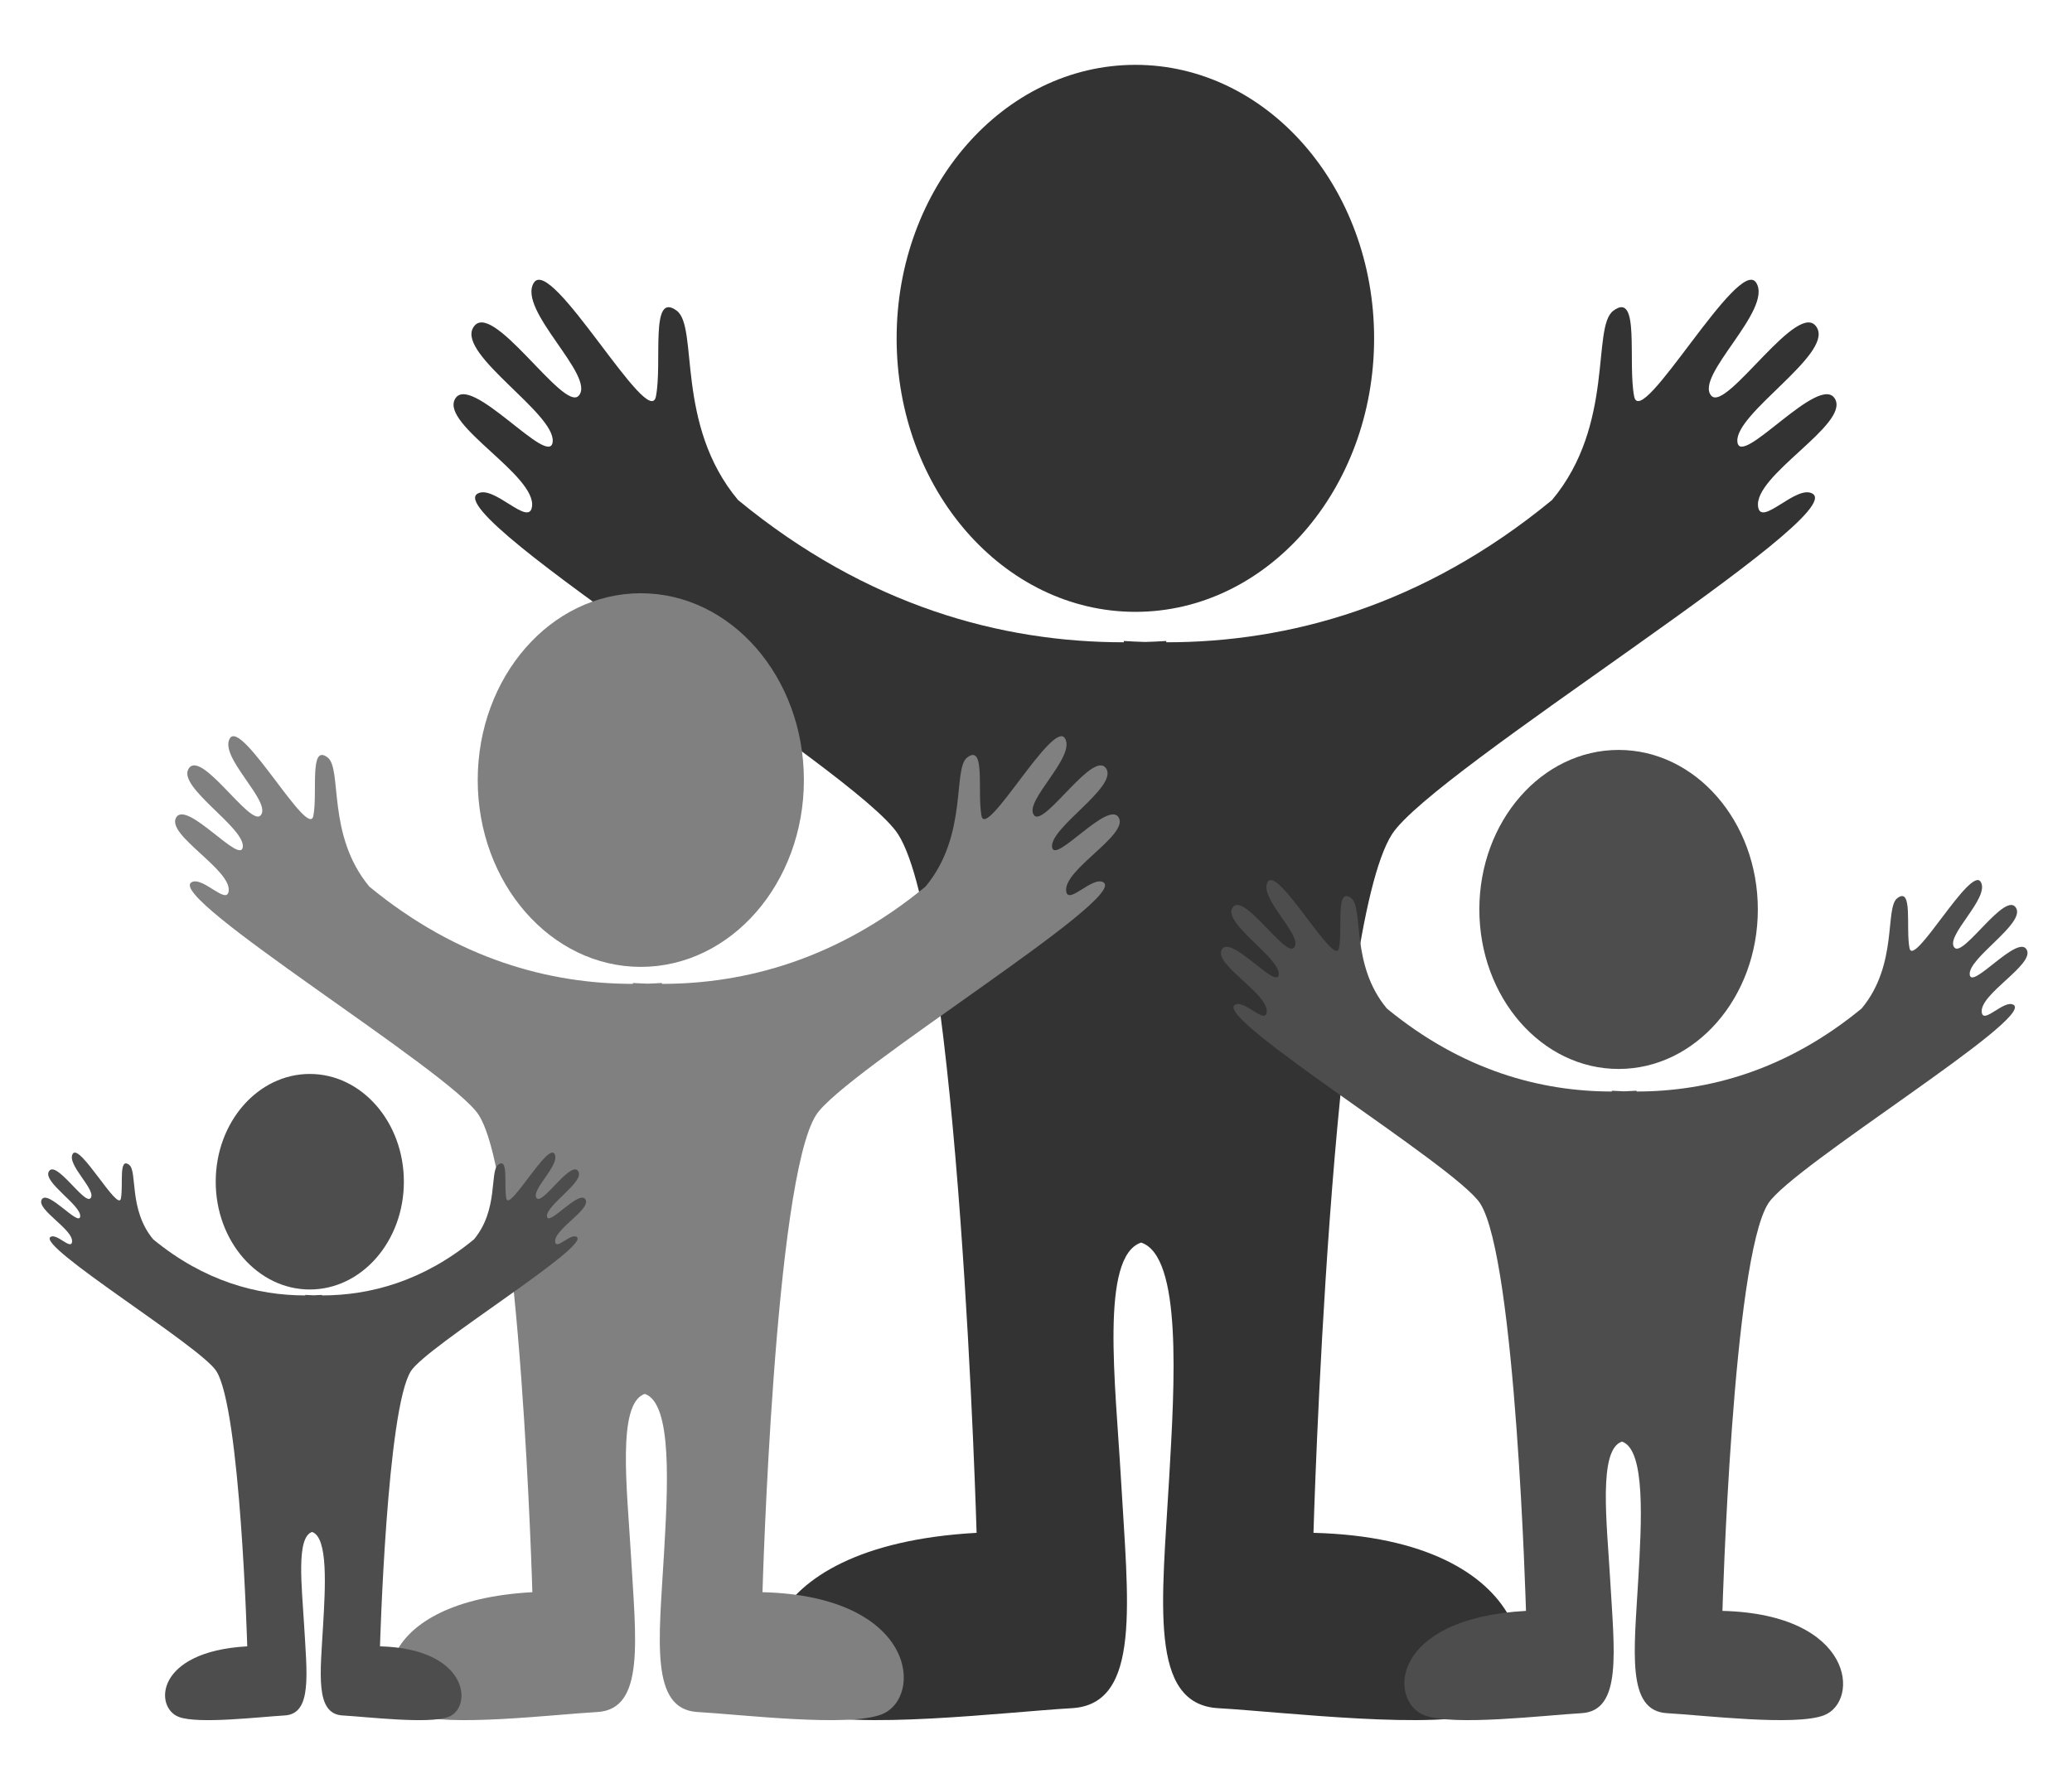 <?xml version="1.0" encoding="utf-8"?>
<!-- Generator: Adobe Illustrator 14.0.0, SVG Export Plug-In . SVG Version: 6.00 Build 43363)  -->
<!DOCTYPE svg PUBLIC "-//W3C//DTD SVG 1.1//EN" "http://www.w3.org/Graphics/SVG/1.1/DTD/svg11.dtd">
<svg version="1.1" id="Layer_1" xmlns="http://www.w3.org/2000/svg" xmlns:xlink="http://www.w3.org/1999/xlink" x="0px" y="0px"
	 width="144px" height="123px" viewBox="0 0 144 123" enable-background="new 0 0 144 123" xml:space="preserve">
<g>
	<g>
		<path fill="#333333" d="M95.498,23.52c0,10.5-7.428,19.014-16.589,19.014c-9.165,0-16.595-8.514-16.595-19.014
			c0-10.498,7.43-19.012,16.595-19.012C88.07,4.508,95.498,13.021,95.498,23.52z"/>
		<path fill="#333333" d="M127.541,27.752c-1.028-1.926-6.637,4.898-6.797,2.943c-0.166-1.957,6.539-6.002,5.55-7.879
			c-1.195-2.27-6.302,5.885-7.361,4.693c-1.206-1.359,4.292-5.957,3.124-7.848c-1.211-1.963-8.013,10.357-8.486,7.895
			c-0.461-2.379,0.436-7.369-1.45-5.953c-1.523,1.143,0.127,7.91-4.256,13.156c-8.987,7.395-18.336,9.891-26.81,9.891v-0.09
			c-0.487,0.031-0.982,0.053-1.477,0.068c-0.494-0.016-0.987-0.037-1.475-0.068v0.09c-8.476,0-17.825-2.496-26.81-9.891
			c-4.385-5.246-2.734-12.014-4.257-13.156c-1.887-1.416-0.99,3.574-1.449,5.953c-0.477,2.463-7.275-9.857-8.489-7.895
			c-1.167,1.891,4.331,6.488,3.123,7.848c-1.06,1.191-6.164-6.963-7.357-4.693c-0.989,1.877,5.712,5.922,5.548,7.879
			c-0.16,1.955-5.769-4.869-6.797-2.943c-0.957,1.789,5.7,5.305,5.356,7.488c-0.22,1.398-2.657-1.561-3.774-0.928
			c-2.711,1.537,26.368,19.252,29.214,23.674c4.269,6.641,5.461,48.572,5.461,48.572c-16.273,0.904-16.403,10.766-12.109,12.439
			c3.42,1.326,14.3,0.002,18.724-0.248c4.871-0.279,3.909-7.357,3.414-16.006c-0.379-6.598-1.453-15.408,1.407-16.363
			c2.864,0.955,2.328,9.766,1.948,16.363c-0.493,8.648-1.456,15.727,3.414,16.006c4.426,0.25,15.304,1.574,18.723,0.248
			c4.295-1.674,3.623-12.039-12.108-12.439c0,0,1.194-41.932,5.461-48.572c2.846-4.422,31.925-22.137,29.214-23.674
			c-1.117-0.633-3.555,2.326-3.773,0.928C121.841,33.057,128.498,29.541,127.541,27.752z"/>
	</g>
	<g>
		<ellipse fill="#808080" cx="44.535" cy="54.228" rx="11.334" ry="12.987"/>
		<path fill="#808080" d="M77.758,56.851c-0.701-1.315-4.533,3.347-4.643,2.011c-0.113-1.337,4.466-4.1,3.791-5.381
			c-0.815-1.551-4.305,4.019-5.028,3.205c-0.825-0.928,2.932-4.069,2.133-5.361c-0.828-1.34-5.474,7.076-5.797,5.393
			c-0.313-1.624,0.299-5.033-0.99-4.065c-1.041,0.78,0.087,5.403-2.908,8.986c-6.139,5.052-12.524,6.757-18.313,6.757v-0.062
			c-0.333,0.022-0.671,0.036-1.008,0.048c-0.338-0.012-0.676-0.025-1.008-0.048v0.062c-5.789,0-12.176-1.705-18.314-6.757
			c-2.994-3.583-1.867-8.206-2.908-8.986c-1.287-0.968-0.676,2.441-0.988,4.065c-0.327,1.684-4.971-6.732-5.799-5.393
			c-0.799,1.292,2.958,4.434,2.133,5.361c-0.724,0.813-4.211-4.756-5.026-3.205c-0.677,1.281,3.903,4.044,3.79,5.381
			c-0.109,1.336-3.94-3.326-4.644-2.011c-0.653,1.223,3.894,3.624,3.659,5.116c-0.149,0.955-1.815-1.066-2.578-0.634
			c-1.852,1.05,18.013,13.151,19.955,16.172c2.917,4.535,3.731,33.179,3.731,33.179c-11.116,0.618-11.205,7.355-8.272,8.498
			c2.338,0.906,9.77,0.002,12.791-0.168c3.328-0.191,2.67-5.027,2.331-10.934c-0.258-4.508-0.992-10.525,0.963-11.18
			c1.956,0.654,1.589,6.672,1.331,11.18c-0.338,5.906-0.995,10.742,2.331,10.934c3.023,0.17,10.455,1.074,12.789,0.168
			c2.935-1.143,2.476-8.223-8.271-8.498c0,0,0.816-28.644,3.731-33.179c1.942-3.021,21.807-15.122,19.956-16.172
			c-0.764-0.433-2.43,1.589-2.578,0.634C73.864,60.475,78.412,58.073,77.758,56.851z"/>
	</g>
	<g>
		<ellipse fill="#4D4D4D" cx="112.489" cy="63.222" rx="9.677" ry="11.089"/>
		<path fill="#4D4D4D" d="M140.854,66.022c-0.599-1.122-3.869,2.857-3.963,1.718c-0.099-1.143,3.813-3.502,3.236-4.596
			c-0.697-1.323-3.676,3.432-4.293,2.736c-0.704-0.791,2.504-3.474,1.82-4.576c-0.706-1.145-4.672,6.041-4.948,4.604
			c-0.269-1.387,0.253-4.297-0.845-3.471c-0.89,0.666,0.073,4.613-2.483,7.672c-5.242,4.313-10.693,5.769-15.638,5.77v-0.053
			c-0.282,0.019-0.571,0.03-0.859,0.041c-0.289-0.011-0.576-0.022-0.86-0.041v0.053c-4.944-0.001-10.396-1.457-15.636-5.77
			c-2.557-3.059-1.594-7.006-2.483-7.672c-1.1-0.826-0.578,2.084-0.845,3.471c-0.278,1.438-4.242-5.748-4.95-4.604
			c-0.682,1.103,2.524,3.785,1.821,4.576c-0.618,0.695-3.597-4.06-4.292-2.736c-0.578,1.094,3.331,3.453,3.236,4.596
			c-0.094,1.14-3.364-2.84-3.964-1.718c-0.56,1.044,3.323,3.095,3.123,4.368c-0.128,0.816-1.55-0.91-2.201-0.541
			c-1.582,0.896,15.379,11.229,17.037,13.807c2.49,3.873,3.186,28.328,3.186,28.328c-9.49,0.527-9.565,6.279-7.063,7.256
			c1.996,0.773,8.341,0.002,10.921-0.145c2.841-0.162,2.279-4.291,1.99-9.334c-0.22-3.85-0.847-8.987,0.822-9.545
			c1.669,0.558,1.356,5.695,1.136,9.545c-0.287,5.043-0.849,9.172,1.99,9.334c2.582,0.146,8.927,0.918,10.921,0.145
			c2.505-0.977,2.112-7.021-7.063-7.256c0,0,0.696-24.455,3.186-28.328c1.659-2.578,18.619-12.91,17.038-13.807
			c-0.652-0.369-2.074,1.357-2.2,0.541C137.529,69.117,141.412,67.066,140.854,66.022z"/>
	</g>
	<g>
		<ellipse fill="#4D4D4D" cx="21.53" cy="82.15" rx="6.538" ry="7.492"/>
		<path fill="#4D4D4D" d="M40.693,83.395c-0.404-0.758-2.613,1.931-2.678,1.16c-0.065-0.771,2.576-2.365,2.188-3.104
			c-0.471-0.894-2.482,2.318-2.9,1.849c-0.477-0.535,1.691-2.347,1.23-3.092c-0.479-0.773-3.156,4.082-3.344,3.111
			c-0.182-0.938,0.172-2.904-0.57-2.346c-0.602,0.449,0.048,3.116-1.679,5.184c-3.54,2.914-7.225,3.896-10.563,3.897v-0.036
			c-0.192,0.014-0.388,0.021-0.582,0.027c-0.195-0.006-0.391-0.014-0.581-0.027v0.036c-3.341-0.001-7.024-0.983-10.565-3.897
			c-1.727-2.067-1.076-4.734-1.677-5.184c-0.743-0.559-0.391,1.408-0.57,2.346c-0.188,0.971-2.867-3.885-3.345-3.111
			c-0.461,0.745,1.706,2.557,1.23,3.092c-0.418,0.47-2.43-2.742-2.899-1.849c-0.391,0.739,2.25,2.333,2.186,3.104
			c-0.063,0.771-2.273-1.918-2.678-1.16c-0.378,0.705,2.245,2.09,2.109,2.951c-0.086,0.551-1.047-0.615-1.486-0.365
			c-1.068,0.605,10.391,7.586,11.511,9.328c1.684,2.616,2.152,19.14,2.152,19.14c-6.413,0.356-6.463,4.242-4.771,4.901
			c1.347,0.523,5.634,0.002,7.376-0.097c1.921-0.11,1.541-2.899,1.346-6.308c-0.148-2.6-0.572-6.071,0.555-6.447
			c1.128,0.376,0.917,3.848,0.769,6.447c-0.195,3.408-0.573,6.197,1.346,6.308c1.742,0.099,6.029,0.62,7.376,0.097
			c1.692-0.659,1.429-4.743-4.77-4.901c0,0,0.47-16.523,2.151-19.14c1.122-1.742,12.579-8.723,11.513-9.328
			c-0.441-0.25-1.402,0.916-1.488,0.365C38.448,85.484,41.072,84.1,40.693,83.395z"/>
	</g>
</g>
</svg>
